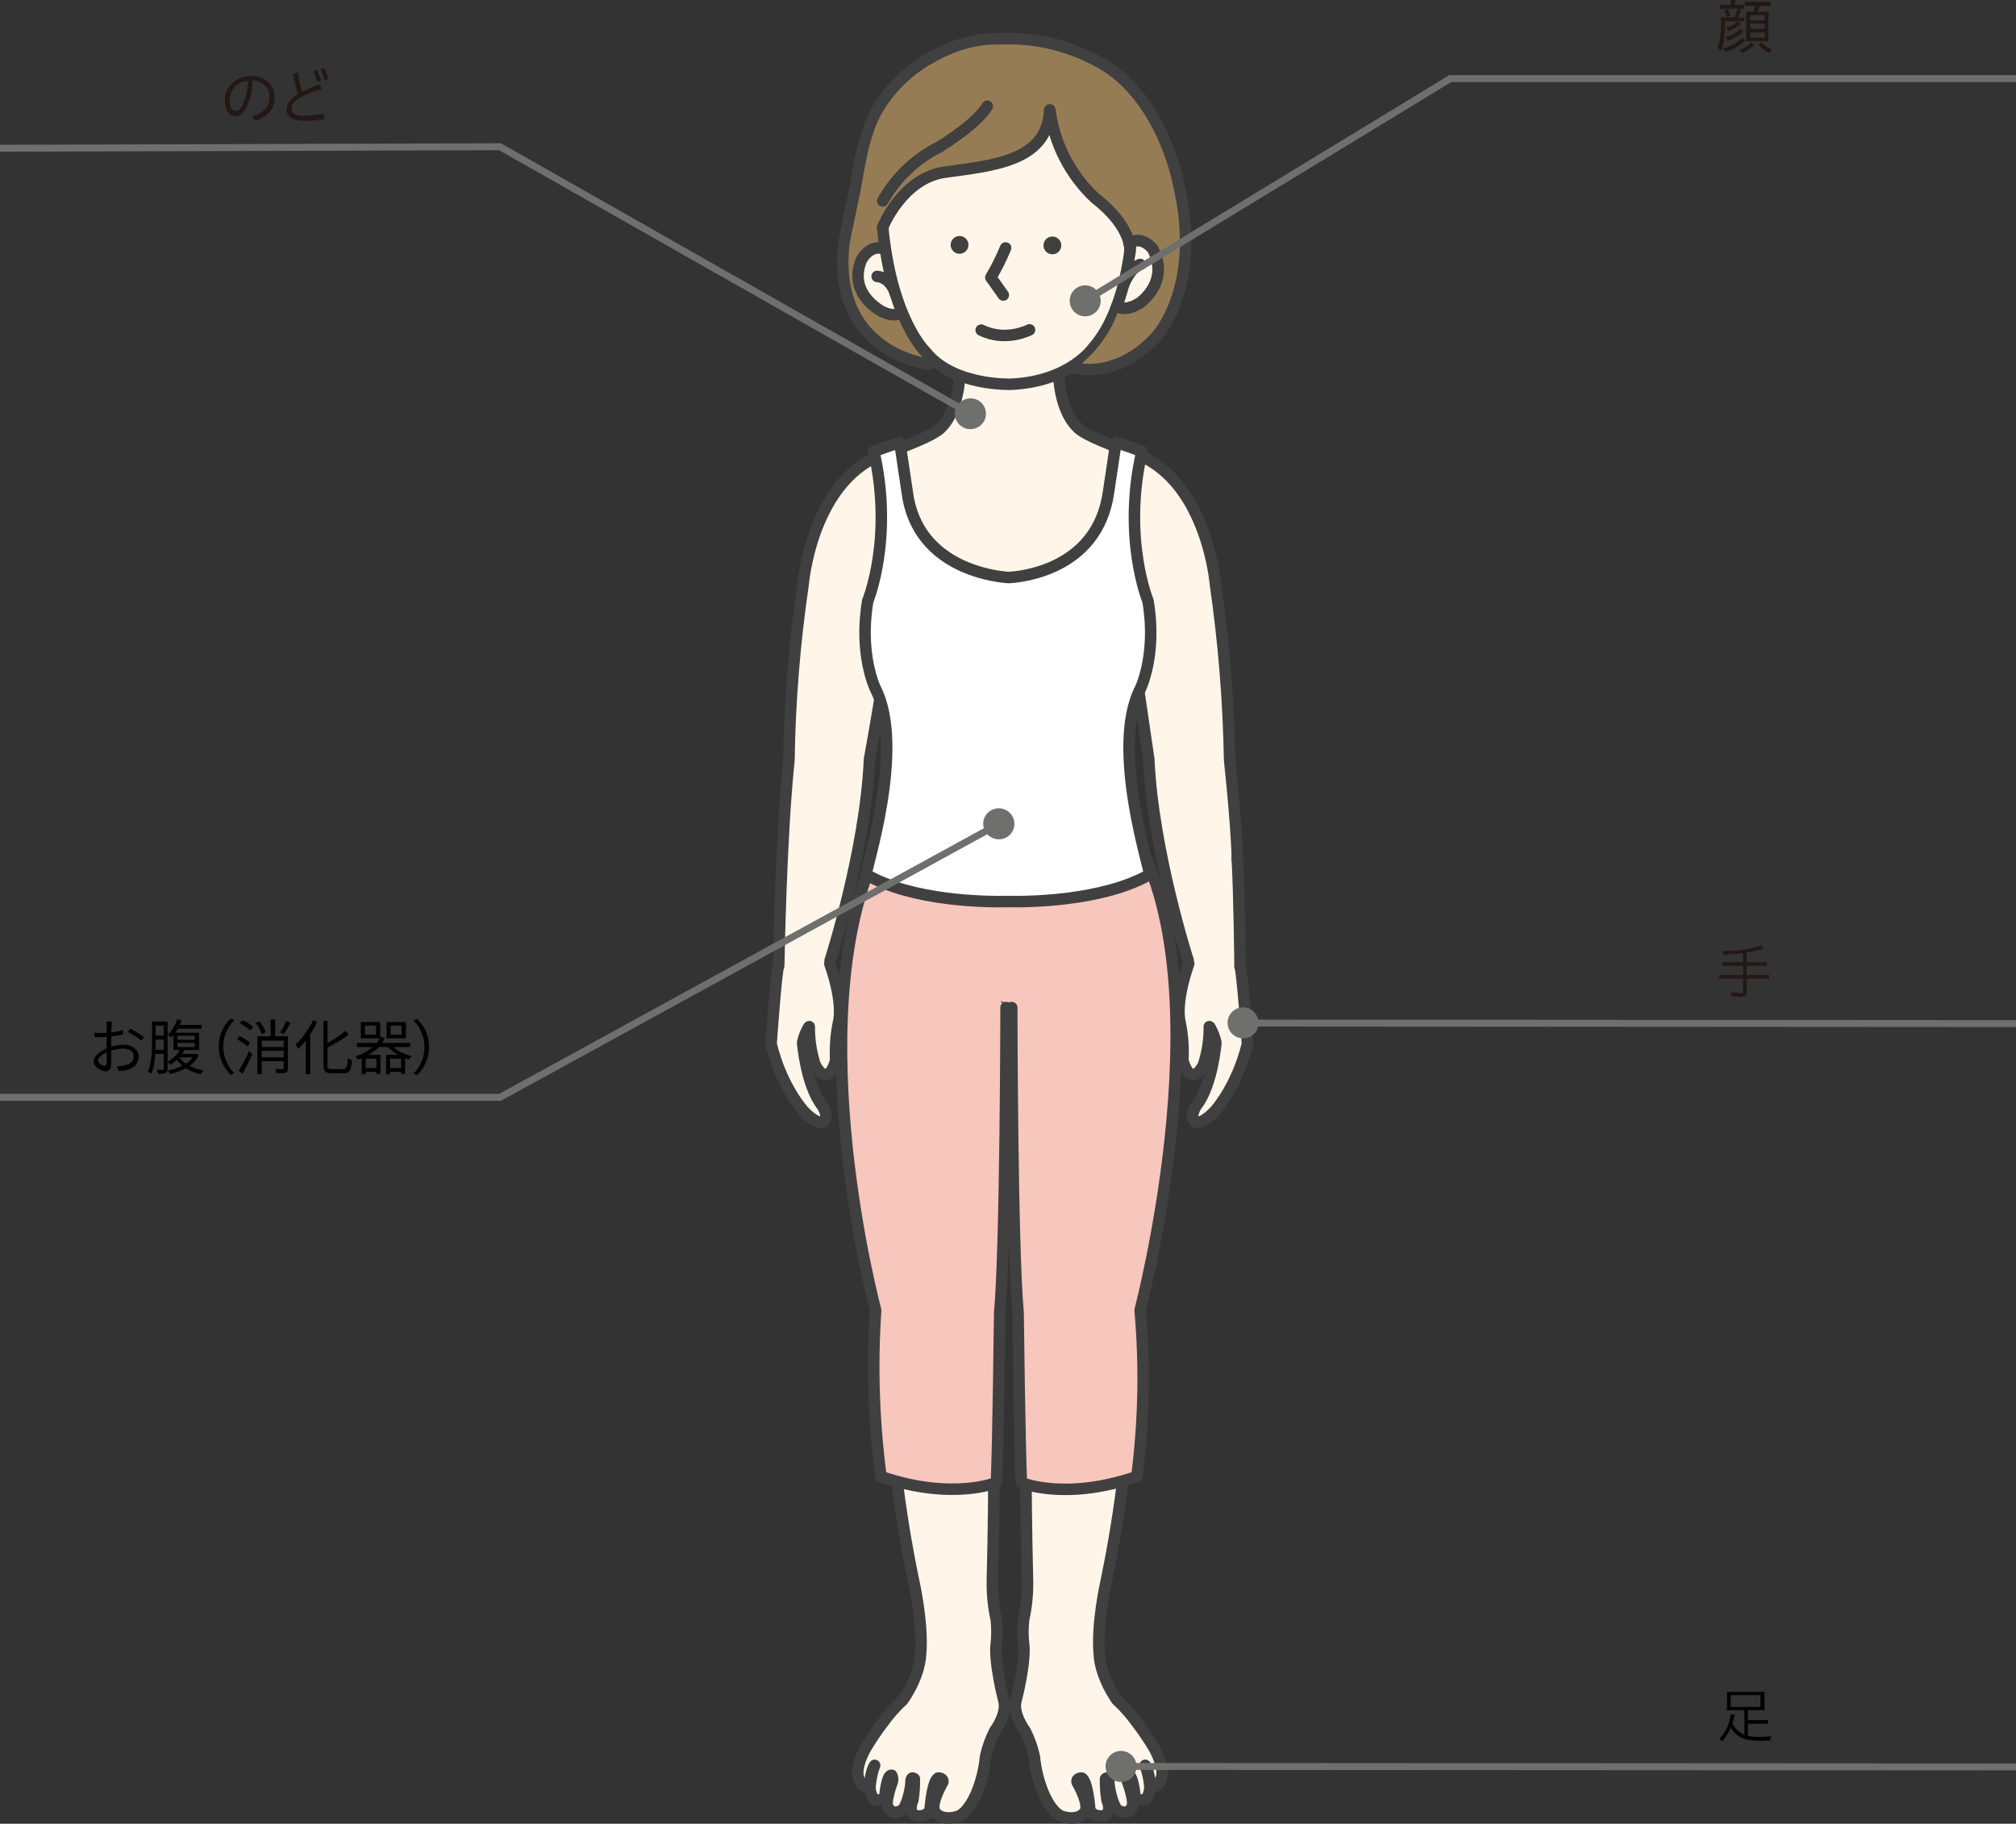<?xml version="1.0" encoding="UTF-8"?> <svg xmlns="http://www.w3.org/2000/svg" id="_レイヤー_2" data-name="レイヤー 2" viewBox="0 0 581.99 526.5"><rect x="0" y="0" width="581.99" height="526.5" fill="#333333" stroke="none"/><defs><style> .cls-1 { fill: #404040; } .cls-2 { fill: #fff; } .cls-2, .cls-3, .cls-4, .cls-5 { stroke: #404040; stroke-linecap: round; stroke-linejoin: round; stroke-width: 3.32px; } .cls-6 { fill: #967c55; } .cls-3, .cls-7 { fill: none; } .cls-4, .cls-8 { fill: #fff6e9; } .cls-9 { fill: #231815; } .cls-5, .cls-10 { fill: #f7c6bd; } .cls-7 { stroke: #6f6f6e; stroke-miterlimit: 10; stroke-width: 2px; } .cls-11 { fill: #6f6f6e; } </style></defs><g id="_レイヤー_1-2" data-name=" レイヤー 1"><g id="pc_hae_40" data-name="pc hae 40"><g id="_グループ_8999" data-name="グループ 8999"><g id="_グループ_8979" data-name="グループ 8979"><path id="_パス_22368" data-name="パス 22368" class="cls-4" d="M326.64,380.74s1.69,32.52-7.27,75.62c0,0-2.94,12.78-1.98,21.66,0,0,.07,5.43,4.99,12.7,2.12,1.96,4.04,4.12,5.73,6.46,1.8,2.35,3.47,4.8,4.99,7.34,0,0,3.45,5.8,2.06,9.1,0,0-.88,3.08-3.08,1.76,0,0-.37-4.19-1.47-5.73.63,1.7,1.05,3.48,1.25,5.29.26,1.57-.11,3.18-1.03,4.48,0,0-2.94,1.1-3.23-1.4,0,0-.59-5.8-1.91-5.51-.27.54-.35,1.17-.22,1.76,0,0,2.42,6.39,1.18,7.64,0,0-1.25,2.57-4.26.44,0,0-1.61-2.13-2.28-7.42,0,0,.22-2.35-.95-1.4-.05,2.09.09,4.18.44,6.24,0,0,1.69,3.52-1.1,4.48,0,0-3.01.44-3.89-1.83,0,0-.59-8.22-2.35-9.1,0,0-1.54-.07-1.32,1.17,0,0,3.96,6.76,2.13,8.81,0,0-1.69,2.42-6.17,1.18,0,0-2.94-.29-5.8-7.05-1.32-3.29-2.16-6.75-2.5-10.28-.56-2.57-1.45-5.07-2.64-7.42,0,0-3.74-4.92-2.64-8.81,0,0,3.01-11.53,2.13-16.81-.21-2.2-.19-4.41.07-6.61.82-3.74,1.19-7.56,1.1-11.38-.73-29.29-.37-49.85-.37-49.85"></path><path id="_パス_22369" data-name="パス 22369" class="cls-4" d="M256.46,380.74s-1.69,32.52,7.27,75.62c0,0,2.94,12.78,1.98,21.66,0,0-.07,5.43-4.99,12.7-2.12,1.96-4.04,4.12-5.73,6.46-1.8,2.35-3.46,4.8-4.99,7.34,0,0-3.45,5.8-2.06,9.1,0,0,.88,3.08,3.08,1.76,0,0,.37-4.19,1.47-5.73-.63,1.7-1.05,3.48-1.25,5.29-.26,1.57.11,3.18,1.03,4.48,0,0,2.94,1.1,3.23-1.4,0,0,.59-5.8,1.91-5.51.27.54.35,1.17.22,1.76,0,0-2.42,6.39-1.17,7.64,0,0,1.25,2.57,4.26.44,0,0,1.61-2.13,2.28-7.42,0,0-.22-2.35.95-1.4.05,2.09-.09,4.18-.44,6.24,0,0-1.69,3.52,1.1,4.48,0,0,3.01.44,3.89-1.83,0,0,.59-8.22,2.35-9.1,0,0,1.54-.07,1.32,1.17,0,0-3.96,6.76-2.13,8.81,0,0,1.69,2.42,6.17,1.18,0,0,2.94-.29,5.8-7.05,1.32-3.29,2.16-6.75,2.5-10.28.56-2.57,1.45-5.07,2.64-7.42,0,0,3.74-4.92,2.64-8.81,0,0-3.01-11.53-2.13-16.81.21-2.2.19-4.41-.07-6.61-.82-3.74-1.19-7.56-1.1-11.38.73-29.29.37-49.85.37-49.85"></path><path id="_パス_22370" data-name="パス 22370" class="cls-10" d="M255.42,252.12l1.1,24.38,34.95,13.51,39.57-8.44-2.42-36.49"></path><path id="_パス_22371" data-name="パス 22371" class="cls-5" d="M329.36,244.63c23.05,45.22-.22,133.62-.22,133.62,1.42,15.99,1.1,32.09-.95,48.02-21.36,7.34-33.99,1.47-33.33,1.76-.51-10.94-.95-48.97-.95-48.97-1.76-19.31-1.84-88.18-1.84-88.18"></path><path id="_パス_22372" data-name="パス 22372" class="cls-5" d="M252.56,246.83c-21.8,49.19.22,131.42.22,131.42-1.08,16.02-.56,32.1,1.54,48.02,20.48,7.05,33.33,1.76,33.33,1.76.51-10.94.95-48.97.95-48.97,1.76-19.31,1.84-88.18,1.84-88.18"></path><rect id="_長方形_5262" data-name="長方形 5262" class="cls-8" x="265.26" y="130.32" width="54.26" height="61.38"></rect><path id="_パス_22373" data-name="パス 22373" class="cls-8" d="M228.11,209.83l-1.32,17.4-3.23,65.56,6.53,9.18,1.61-5.36,4.99-.37,3.82-7.93v-.22l-1.4-8.96,8.96-35.61c2.57-8.88,3.38-8.66,2.42-38.25"></path><path id="_パス_22374" data-name="パス 22374" class="cls-8" d="M353.8,212.62l1.32,14.61,3.3,65.56-6.53,9.18-1.61-5.36-4.99-.37-3.82-7.93v-.22l1.4-8.96-9.03-35.61c-2.57-8.88-3.38-8.66-2.42-38.25"></path><path id="_パス_22375" data-name="パス 22375" class="cls-4" d="M357.99,279.13c.59.51,2.13,22.25,2.13,22.25-3.08,12.63-9.47,19.46-9.47,19.46-2.79,2.94-4.85,3.52-5.58,3.01-1.91-1.32.29-4.62.29-4.62,4.7-6.02,5.65-18.21,5.65-18.21-.31-1.55-.88-3.04-1.69-4.4"></path><path id="_パス_22376" data-name="パス 22376" class="cls-4" d="M343.16,278.25c-4.11,11.75-2.5,16.89-2.5,16.89.75,3.62,1.02,7.32.81,11.01,2.5,8.44,5.95,1.25,5.95,1.25,1.16-3.55,1.73-7.27,1.69-11.01"></path><path id="_パス_22377" data-name="パス 22377" class="cls-4" d="M224.73,279.13c-.59.51-2.13,22.25-2.13,22.25,3.08,12.63,9.47,19.46,9.47,19.46,2.79,2.94,4.85,3.52,5.58,3.01,1.91-1.32-.29-4.62-.29-4.62-4.7-6.02-5.65-18.21-5.65-18.21.31-1.55.88-3.04,1.69-4.4"></path><path id="_パス_22378" data-name="パス 22378" class="cls-4" d="M239.57,278.25c4.11,11.75,2.5,16.89,2.5,16.89-.75,3.62-1.02,7.32-.81,11.01-2.5,8.44-5.95,1.25-5.95,1.25-1.16-3.55-1.73-7.27-1.69-11.01"></path><path id="_パス_22379" data-name="パス 22379" class="cls-4" d="M273.34,121.36s6.46-11.45,5.14-21.51l27.53-2.57s-2.94,18.65,5.29,26.36c3.01,2.86,17.4,7.71,17.4,7.71,19.82,8.3,22.17,37.22,22.17,37.22,2.44,16.86,3.81,33.85,4.11,50.88,2.35,22.39,2.2,28.71,2.2,28.71"></path><path id="_パス_22380" data-name="パス 22380" class="cls-4" d="M323.63,162.91c3.82,28.34,8,56.24,8,56.24,1.18,26.58,11.38,58.15,11.38,58.15"></path><path id="_パス_22381" data-name="パス 22381" class="cls-4" d="M224.81,278.55s.59-36.64,2.94-59.03c.25-17.03,1.63-34.03,4.11-50.88,0,0,2.35-28.93,22.17-37.22,0,0,14.39-4.84,17.4-7.71,8.15-7.78,5.29-26.36,5.29-26.36l21.73.95"></path><path id="_パス_22382" data-name="パス 22382" class="cls-4" d="M260.12,162.03c-3.82,28.34-9.1,57.12-9.1,57.12-1.17,26.58-11.38,58.15-11.38,58.15"></path><path id="_パス_22383" data-name="パス 22383" class="cls-6" d="M251.39,38.1c-2.87,10.86-5.18,21.86-6.9,32.96-3.67,22.54,16.22,32.23,16.22,32.23,4.61,1.69,9.48,2.56,14.39,2.57"></path><path id="_パス_22384" data-name="パス 22384" class="cls-6" d="M271.72,28.63c-.22,15.78-12.55,30.17-12.55,30.17-3.52,5.95-8.08,3.96-8.08,3.96-7.34-23.57,3.23-33.99,3.23-33.99,5.29-8.88,15.27-13.07,15.27-13.07,3.89,2.57,2.13,12.92,2.13,12.92Z"></path><path id="_パス_22385" data-name="パス 22385" class="cls-4" d="M324.36,71.8c4.33-5.43,8.44.07,8.44.07,5.07,9.77-3.89,15.71-3.89,15.71-5.36,3.16-8.22.15-8.22.15"></path><path id="_パス_22386" data-name="パス 22386" class="cls-4" d="M329.14,76.35c-2.86.81-4.85,6.02-4.85,6.02"></path><path id="_パス_22387" data-name="パス 22387" class="cls-4" d="M258.8,74.08c-6.83-6.24-10.21,1.18-10.21,1.18-3.89,9.77,6.17,14.76,6.17,14.76,5.65,2.64,7.34-1.84,7.34-1.84"></path><path id="_パス_22388" data-name="パス 22388" class="cls-4" d="M253.22,79.8c4.04.37,5.29,4.99,5.29,4.99"></path><path id="_パス_22389" data-name="パス 22389" class="cls-4" d="M318.42,31.86s8.15,22.98,8,33.33c.81.22-.44,23.42-10.72,35.09-.07.07-6.75,9.91-23.86,10.65,0,0-16.89.59-24.67-9.4,0,0-9.4-8.81-12.19-34.36-.81-7.56,7.34-31.42,7.34-31.42"></path><circle id="_楕円形_749" data-name="楕円形 749" class="cls-1" cx="303.81" cy="70.85" r="2.57"></circle><circle id="_楕円形_750" data-name="楕円形 750" class="cls-1" cx="277.01" cy="70.7" r="2.57"></circle><path id="_パス_22390" data-name="パス 22390" class="cls-3" d="M290.3,71.58c-1.21,2.94-2.63,5.79-4.26,8.52l3.6,5.07"></path><path id="_パス_22391" data-name="パス 22391" class="cls-6" d="M265.04,19.01s10.42-14.02,45.45-4.26c0,0,25.84,6.09,31.28,45.74,0,0,3.89,31.5-11.67,40.16-16.01,9.03-19.53,5.65-19.53,5.65,5.59-4.18,9.85-9.9,12.26-16.45.29-.81,11.23-.22,11.53-12.78,0,0-1.1-7.2-6.46-8.08,0,0-.81,1.76-2.06,4.41-.22.51,2.72-8.15-11.82-19.16,0,0-7.71-5.21-11.67-26.87"></path><path id="_パス_22392" data-name="パス 22392" class="cls-6" d="M304.76,22.76c1.61,23.27-20.12,25.03-20.12,25.03-22.61-1.76-32.74,20.56-32.74,20.56l6.31-36.41,14.02-14.46,19.97-.29"></path><path id="_パス_22393" data-name="パス 22393" class="cls-3" d="M254.84,58c3.76-6.7,9.44-12.12,16.3-15.57,11.6-7.2,13.88-11.75,13.88-11.75"></path><path id="_パス_22394" data-name="パス 22394" class="cls-3" d="M303.07,31.71c1.26,9.79,5.91,18.83,13.14,25.55,11.16,8.66,9.98,15.71,9.98,15.71"></path><path id="_パス_22395" data-name="パス 22395" class="cls-3" d="M303,32.08c-.81,14.46-16.37,15.71-30.17,17.62-12.41,1.69-18.06,16-18.06,16"></path><path id="_パス_22396" data-name="パス 22396" class="cls-3" d="M268.71,16.66c10.57-6.17,19.23-5.43,19.23-5.43,11.24-.66,22.41,2.21,31.94,8.22,16.01,10.79,20.19,32.97,20.19,32.97,7.49,30.61-6.46,45.01-6.46,45.01-12.11,12.85-24.16,8.59-24.16,8.59"></path><path id="_パス_22397" data-name="パス 22397" class="cls-3" d="M325.98,70.26c3.67-2.57,6.83,1.61,6.83,1.61,5.07,9.77-3.89,15.71-3.89,15.71-3.38,2.06-5.21,1.54-6.53.88"></path><path id="_パス_22398" data-name="パス 22398" class="cls-3" d="M268.2,16.88c-14.32,8.44-17.55,20.63-17.55,20.63-2.2,6.17-2.86,12.41-3.96,17.77-1.76,8.3-3.01,14.46-3.01,14.46-3.97,32.3,24.38,35.39,24.38,35.39"></path><path id="_パス_22399" data-name="パス 22399" class="cls-4" d="M283.25,95.3c7.12,3.52,13.95-.07,13.95-.07"></path><path id="_パス_22400" data-name="パス 22400" class="cls-2" d="M329.21,198.82s4.85-9.84,2.2-25.33c0,0-7.49-18.06-1.76-43.17,0,0-4.62-1.76-7.49-2.57l-2.13,14.24c-3.16,22.83-25.92,24.59-28.85,24.74-2.5-.15-26.43-2.06-29.29-24.74l-2.13-14.24c-2.86.88-7.49,2.57-7.49,2.57,5.73,25.11-1.76,43.17-1.76,43.17-2.64,15.42,2.2,25.33,2.2,25.33,8.88,17.25-3.23,53.3-2.64,53.67,13.43,7.71,34.73,7.93,40.89,7.78,6.17.15,27.46-.15,40.89-7.78.59-.37-11.52-36.41-2.64-53.67Z"></path><path id="_パス_22401" data-name="パス 22401" class="cls-4" d="M357.18,247.71c.59,10.2.81,31.28.81,31.28"></path></g><g id="_グループ_8981" data-name="グループ 8981"><g id="_グループ_8980" data-name="グループ 8980"><path id="_パス_22402" data-name="パス 22402" class="cls-9" d="M502.26,5.07c.44.02.88,0,1.32-.07v1.25c-.44-.07-.88-.09-1.32-.07h-4.26c.01,1.92-.11,3.83-.37,5.73-.14,1.03-.46,2.02-.95,2.94-.23-.44-.52-.83-.88-1.17.34-.61.56-1.29.66-1.98.26-1.7.38-3.42.37-5.14.01-.54-.01-1.08-.07-1.61.51.06,1.03.09,1.54.07h2.35c.43-.79.75-1.63.95-2.5l1.03.37c-.37.95-.59,1.54-.88,2.13l.51.07h0ZM499.61,1.1c.02-.37,0-.74-.07-1.1h1.4c-.07.36-.09.73-.07,1.1v.29h1.25c.44.02.88,0,1.32-.07v1.25c-.44-.07-.88-.09-1.32-.07h-4.33c-.42-.02-.84,0-1.25.07v-1.25c.44.07.88.09,1.32.07h1.69l.07-.29h0ZM503.72,11.82c-.22.22-.29.22-.51.44-1.51,1.26-3.26,2.21-5.14,2.79-.18-.39-.4-.76-.66-1.1,1.45-.33,2.82-.92,4.04-1.76.55-.34,1.05-.76,1.47-1.25l.81.88ZM498.51,4.99c-.14-.72-.39-1.41-.73-2.06l1.03-.37c.26.65.48,1.31.66,1.98l-.95.44ZM503.36,9.1c-.23.15-.45.33-.66.51-1.17.97-2.52,1.72-3.96,2.2-.17-.37-.39-.72-.66-1.03,1.66-.43,3.18-1.3,4.41-2.5l.88.81ZM502.55,6.97c-.59.44-.95.66-1.03.73-.82.53-1.71.95-2.64,1.25-.15-.36-.38-.69-.66-.95,1.28-.29,2.46-.9,3.45-1.76l.88.73ZM506.51,12.92c-1.01,1.06-2.24,1.89-3.6,2.42-.21-.37-.48-.69-.81-.95.71-.2,1.38-.52,1.98-.95.57-.31,1.07-.74,1.47-1.25l.96.73ZM505.41,1.69c-.56-.02-1.13,0-1.69.07V.44c.56.07,1.12.1,1.69.07h4.04c.56.02,1.13,0,1.69-.07v1.32c-.56-.07-1.12-.09-1.69-.07h-1.4c-.22.59-.44,1.17-.66,1.69h1.69c.52.02,1.03,0,1.54-.07,0,.44-.07.88-.07,1.54v5.51c-.02.54,0,1.08.07,1.61-.44,0-.95-.07-1.47-.07h-3.74c-.47-.02-.94,0-1.4.07,0-.51.07-.96.07-1.54v-5.58c.02-.52,0-1.03-.07-1.54.44,0,.81.07,1.47.07h.66c.26-.54.46-1.11.59-1.69h-1.32ZM505.27,5.87h4.18v-1.47h-4.18v1.47ZM505.27,8.29h4.18v-1.47h-4.18v1.47ZM505.27,10.86h4.18v-1.47h-4.18v1.47ZM508.5,12.19c.88.91,1.93,1.63,3.08,2.13-.32.32-.61.66-.88,1.03-1.15-.67-2.19-1.51-3.08-2.5l.88-.66Z"></path></g></g><g id="_グループ_8984" data-name="グループ 8984"><g id="_グループ_8983" data-name="グループ 8983"><path id="_パス_22403" data-name="パス 22403" class="cls-7" d="M581.98,22.68h-163.28l-105.72,64.31"></path><g id="_グループ_8982" data-name="グループ 8982"><path id="_パス_22404" data-name="パス 22404" class="cls-11" d="M311.52,82.74c-2.27.97-3.32,3.6-2.35,5.87s3.6,3.32,5.87,2.35c2.27-.97,3.32-3.6,2.35-5.87,0,0,0,0,0,0-.97-2.27-3.6-3.32-5.87-2.35Z"></path></g></g></g><g id="_グループ_8986" data-name="グループ 8986"><g id="_グループ_8985" data-name="グループ 8985"><path id="_パス_22405" data-name="パス 22405" class="cls-9" d="M72.83,33.55c3.38-.96,4.99-2.86,4.99-5.51,0-2.86-2.13-4.7-4.92-4.85.06,2.83-.6,5.64-1.91,8.15-.88,1.61-1.91,2.2-3.08,2.2-1.61,0-3.01-1.69-3.01-4.62,0-3.52,2.94-6.97,7.64-6.97,3.82,0,6.76,2.42,6.76,6.09,0,3.45-2.06,5.65-5.65,6.83l-.81-1.32ZM71.51,23.27c-2.92.29-5.16,2.72-5.21,5.65,0,2.2.88,3.16,1.69,3.16.66,0,1.25-.37,1.84-1.4,1.17-2.29,1.75-4.84,1.69-7.41h0Z"></path><path id="_パス_22406" data-name="パス 22406" class="cls-9" d="M92.29,24.37c.29.41.44.9.44,1.4-2.04.54-4.01,1.3-5.87,2.28-2.06,1.1-2.72,2.35-2.72,3.45s.95,1.91,3.67,1.91c1.87-.02,3.74-.22,5.58-.59.15.4.22.82.22,1.25v.29c-1.86.36-3.76.53-5.65.51-3.6,0-5.21-1.25-5.21-3.3,0-1.47,1.1-3.08,3.3-4.41-.67-1.91-1.16-3.87-1.47-5.87.37-.15.77-.23,1.17-.22h.29c.21,1.85.63,3.67,1.25,5.43,1.6-.86,3.27-1.57,5-2.14ZM91.41,20.19c.55.97.97,2.01,1.25,3.08l-1.1.37c-.22-1.08-.62-2.13-1.17-3.08l1.03-.37ZM93.54,19.68c.57.96.99,2,1.25,3.08l-1.1.37c-.24-1.1-.63-2.17-1.17-3.16l1.03-.29Z"></path></g></g><g id="_グループ_8989" data-name="グループ 8989"><g id="_グループ_8988" data-name="グループ 8988"><path id="_パス_22407" data-name="パス 22407" class="cls-7" d="M0,42.8l144.34-.44,136.04,77.24"></path><g id="_グループ_8987" data-name="グループ 8987"><path id="_パス_22408" data-name="パス 22408" class="cls-11" d="M277.96,123.34c2.15,1.18,4.85.43,6.09-1.69,1.22-2.15.46-4.88-1.69-6.09-2.15-1.18-4.85-.43-6.09,1.69-1.23,2.1-.52,4.8,1.58,6.03.04.02.07.04.11.06Z"></path></g></g></g><g id="_グループ_8991" data-name="グループ 8991"><g id="_グループ_8990" data-name="グループ 8990"><path id="_パス_22409" data-name="パス 22409" class="cls-9" d="M503.14,275.17c-1.84.22-3.67.37-5.51.44-.07-.37-.22-.72-.44-1.03h.37c3.96,0,9.1-.81,10.79-1.69l.95.95c-1.66.5-3.35.89-5.07,1.18v2.79h4.04c.59.02,1.18,0,1.76-.07v1.18c-.58-.07-1.17-.09-1.76-.07h-4.04v2.64h4.77c.59.02,1.18,0,1.76-.07v1.18c-.58-.07-1.17-.09-1.76-.07h-4.77v3.89c0,1.03-.44,1.32-1.83,1.32-.66,0-1.61-.07-2.5-.15,0-.41-.09-.82-.29-1.18.95.16,1.9.25,2.86.29.51,0,.73-.15.73-.51v-3.67h-5.14c-.59-.02-1.18,0-1.76.07v-1.18c.58.07,1.17.09,1.76.07h5.14v-2.64h-4.19c-.59-.02-1.18,0-1.76.07v-1.18c.58.07,1.17.09,1.76.07h4.19l-.07-2.64h0Z"></path></g></g><g id="_グループ_8994" data-name="グループ 8994"><g id="_グループ_8993" data-name="グループ 8993"><line id="_線_1364" data-name="線 1364" class="cls-7" x1="581.99" y1="295.51" x2="358.58" y2="295.36"></line><g id="_グループ_8992" data-name="グループ 8992"><path id="_パス_22410" data-name="パス 22410" class="cls-11" d="M358.87,290.81c-2.47,0-4.48,2-4.48,4.48s2,4.48,4.48,4.48,4.48-2,4.48-4.48h0c-.06-2.45-2.03-4.42-4.48-4.48Z"></path></g></g></g><g id="_グループ_8998" data-name="グループ 8998"><g id="_グループ_8997" data-name="グループ 8997"><g id="_グループ_8996" data-name="グループ 8996"><path id="_パス_22411" data-name="パス 22411" class="cls-7" d="M0,316.8h144.34l144.27-79.07"></path><g id="_グループ_8995" data-name="グループ 8995"><path id="_パス_22412" data-name="パス 22412" class="cls-11" d="M290.52,241.76c2.17-1.2,2.96-3.92,1.76-6.09-1.2-2.17-3.92-2.96-6.09-1.76-2.15,1.13-2.98,3.79-1.85,5.94.03.05.05.1.08.15,1.2,2.16,3.92,2.95,6.09,1.76Z"></path></g></g></g></g></g><g id="_グループ_9005" data-name="グループ 9005"><g id="_グループ_9002" data-name="グループ 9002"><g id="_グループ_9001" data-name="グループ 9001"><line id="_線_1365" data-name="線 1365" class="cls-7" x1="581.99" y1="510.11" x2="323.34" y2="509.96"></line><g id="_グループ_9000" data-name="グループ 9000"><path id="_パス_22413" data-name="パス 22413" class="cls-11" d="M323.63,505.48c-2.47,0-4.48,2-4.48,4.48,0,2.47,2.01,4.48,4.48,4.48,2.47,0,4.48-2,4.48-4.48-.01-2.47-2.01-4.47-4.48-4.48Z"></path></g></g></g><g id="_グループ_9004" data-name="グループ 9004"><g id="_グループ_9003" data-name="グループ 9003"><path id="_パス_22414" data-name="パス 22414" d="M503.43,493.73h-3.16c-.59-.02-1.18,0-1.76.07.07-.41.09-.83.07-1.25v-2.94c.02-.42,0-.84-.07-1.25.63.07,1.27.09,1.91.07h7.12c.64.03,1.28,0,1.91-.07-.07.41-.09.83-.07,1.25v2.94c-.01.42,0,.84.07,1.25-.58-.07-1.17-.09-1.76-.07h-3.08v2.86h4.11c.54.02,1.08,0,1.61-.07v1.18c-.54-.07-1.08-.1-1.61-.07h-4.11v3.52c1.06.21,2.15.31,3.23.29.88,0,2.2-.07,3.52-.15-.2.36-.32.76-.37,1.18-.95,0-1.76.07-2.72.07-2.94,0-4.85-.37-6.24-1.25-1-.65-1.83-1.53-2.42-2.57-.57,1.47-1.39,2.84-2.42,4.04-.24-.3-.54-.55-.88-.73,1.9-1.95,3.07-4.49,3.3-7.2l1.18.22c-.1.29-.17.58-.22.88-.1.53-.24,1.04-.44,1.54.65,1.53,1.9,2.72,3.45,3.3v-7.05h-.15ZM499.61,489.4v3.38h8.59v-3.38h-8.59Z"></path></g></g></g><g id="_グループ_9006" data-name="グループ 9006"><path id="_パス_22415" data-name="パス 22415" d="M32.31,294.99c-.03.12-.06.24-.07.37v.88c0,.34-.02.69-.07,1.03-.07.44,0,.88-.07,1.4v8.52c.02.43-.06.85-.22,1.25-.11.26-.29.49-.51.66-.24.15-.52.23-.81.22-.38,0-.75-.08-1.1-.22-.43-.15-.83-.37-1.17-.66-.33-.26-.63-.55-.88-.88-.22-.33-.35-.71-.37-1.1.03-.56.24-1.1.59-1.54.43-.55.95-1.03,1.54-1.4.63-.4,1.29-.74,1.98-1.03.76-.29,1.55-.51,2.35-.66.73-.14,1.46-.21,2.2-.22.76,0,1.51.14,2.2.44.61.24,1.14.65,1.54,1.18.38.51.58,1.13.59,1.76.01.64-.14,1.27-.44,1.84-.29.54-.72,1-1.25,1.32-.6.4-1.27.67-1.98.81-.36.08-.73.13-1.1.15-.37,0-.73.07-1.03.07l-.51-1.4h1.03c.35-.01.69-.06,1.03-.15.49-.07.96-.22,1.4-.44.42-.19.78-.5,1.03-.88.27-.38.4-.85.37-1.32,0-.44-.13-.88-.37-1.25-.26-.35-.62-.6-1.03-.73-.47-.18-.97-.27-1.47-.29-.74,0-1.48.07-2.2.22-.75.15-1.49.37-2.2.66-.53.21-1.04.46-1.54.73-.41.26-.79.58-1.1.95-.24.26-.37.6-.37.95,0,.21.08.42.22.59.15.15.29.37.51.44.18.13.38.23.59.29.19.07.39.12.59.15.18.02.35-.06.44-.22.1-.21.15-.43.15-.66v-11.53c.02-.13,0-.26-.07-.37h1.61v.07ZM27.32,298.08c.44.07.88.07,1.17.15.32.04.64.04.96,0,.47.01.93-.01,1.4-.07.51-.07,1.1-.07,1.61-.15.55-.06,1.09-.15,1.61-.29.5-.08.99-.2,1.47-.37v1.32c-.44.07-.95.22-1.47.29s-1.1.15-1.69.22c-.53.08-1.07.13-1.61.15-.44.06-.88.08-1.32.07h-1.25c-.32.02-.64,0-.95-.07l.07-1.25ZM37.59,296.9c.44.22.88.51,1.4.81s.95.59,1.47.88c.44.29.81.59,1.1.81l-.73,1.1c-.24-.26-.51-.48-.81-.66-.29-.22-.66-.44-1.03-.73l-1.1-.66c-.37-.22-.66-.37-.95-.51l.66-1.03Z"></path><path id="_パス_22416" data-name="パス 22416" d="M43.83,294.92h1.1v6.17c0,.66,0,1.4-.07,2.13,0,.81-.07,1.54-.15,2.35-.08.79-.2,1.57-.37,2.35-.17.7-.39,1.39-.66,2.06-.08-.09-.18-.17-.29-.22-.15-.07-.22-.15-.37-.22s-.22-.15-.37-.15c.31-.63.53-1.29.66-1.98.15-.73.29-1.47.37-2.2s.15-1.47.15-2.2.07-1.4.07-2.06v-6.02h-.07ZM44.35,294.92h3.52v1.18h-3.52v-1.18ZM44.42,303.07h3.38v1.18h-3.38v-1.18ZM44.42,298.96h3.38v1.17h-3.38v-1.17ZM47.21,294.92h1.17v13.58c0,.28-.05.55-.15.81-.06.21-.23.38-.44.44-.22.07-.51.15-.81.22-.37,0-.81.07-1.32.07.01-.13-.01-.25-.07-.37-.07-.15-.07-.29-.15-.44-.07-.11-.12-.24-.15-.37h1.69c.14.02.27-.08.29-.22,0-.02,0-.05,0-.07v-13.66h-.07ZM51.18,294.26l1.25.37c-.22.59-.51,1.18-.81,1.83-.3.59-.64,1.15-1.03,1.69-.35.5-.74.97-1.17,1.4l-.29-.29c-.14-.08-.26-.18-.37-.29-.15-.07-.22-.22-.37-.22.63-.58,1.17-1.25,1.61-1.98.49-.78.89-1.62,1.18-2.5h0ZM52.06,302.85l1.17.29c-.45.9-1.05,1.72-1.76,2.42-.68.68-1.41,1.29-2.2,1.83l-.29-.29c-.1-.12-.23-.22-.37-.29-.15-.07-.22-.22-.29-.22.77-.45,1.49-.99,2.13-1.61.65-.62,1.2-1.34,1.62-2.13h0ZM56.17,304.25h.22l.22-.07.81.37c-.33.77-.81,1.46-1.4,2.06-.59.62-1.26,1.16-1.98,1.61-.75.44-1.53.81-2.35,1.1-.83.32-1.69.57-2.57.73-.07-.19-.17-.36-.29-.51-.15-.15-.22-.37-.37-.51.79-.15,1.58-.35,2.35-.59.76-.26,1.49-.58,2.2-.95.67-.35,1.29-.8,1.84-1.32.5-.49.92-1.06,1.25-1.69v-.22h.08ZM50.07,298.15h7.41v4.99h-7.41v-4.99ZM51.1,295.88h7.12v1.1h-7.71l.59-1.1ZM51.62,305.06c.47.67,1.03,1.27,1.69,1.76.79.54,1.63,1.01,2.5,1.4.95.38,1.93.65,2.94.81-.16.16-.31.33-.44.51-.13.19-.25.39-.37.59-1.05-.2-2.06-.54-3.01-1.03-.91-.41-1.75-.95-2.5-1.61-.71-.62-1.33-1.34-1.84-2.13l1.03-.29ZM51.76,304.25h4.92v1.03h-5.58l.66-1.03ZM51.25,299.03v1.17h4.99v-1.17h-4.99ZM51.25,301.09v1.18h4.99v-1.18h-4.99Z"></path><path id="_パス_22417" data-name="パス 22417" d="M63.14,302.19c0-1.07.14-2.13.44-3.16.27-.95.67-1.87,1.17-2.72.51-.84,1.12-1.6,1.84-2.28l1.03.51c-.66.65-1.23,1.39-1.69,2.2-.48.8-.85,1.67-1.1,2.57-.49,1.88-.49,3.85,0,5.73.29.89.66,1.75,1.1,2.57.46.81,1.02,1.55,1.69,2.2l-1.03.51c-.69-.72-1.31-1.5-1.84-2.35-.51-.85-.9-1.76-1.17-2.72-.3-1-.45-2.04-.44-3.08Z"></path><path id="_パス_22418" data-name="パス 22418" d="M68.43,299.98l.73-.88c.38.17.75.36,1.1.59.38.22.75.46,1.1.73.31.16.59.39.81.66l-.73,1.03c-.25-.24-.52-.46-.81-.66-.29-.22-.73-.51-1.1-.73-.35-.27-.72-.52-1.1-.73ZM68.94,309.08c.29-.44.59-.95.95-1.61.37-.59.66-1.25,1.03-1.98.37-.66.66-1.32.95-1.98l.95.81c-.29.59-.51,1.25-.88,1.91-.29.66-.66,1.32-.95,1.98-.29.6-.61,1.19-.95,1.76l-1.1-.88ZM69.24,295.36l.81-.88c.38.17.75.36,1.1.59.38.22.75.46,1.1.73.3.18.57.41.81.66l-.81,1.03c-.24-.26-.51-.48-.81-.66-.33-.26-.67-.51-1.03-.73-.44-.29-.8-.51-1.17-.73h0ZM73.79,295.36l1.1-.51c.26.33.51.67.73,1.03l.66,1.1c.18.33.32.67.44,1.03l-1.17.59c-.07-.29-.22-.59-.37-1.03-.17-.41-.36-.8-.59-1.18-.29-.33-.56-.67-.81-1.02h0ZM74.3,299.17h8.23v1.25h-6.97v9.69h-1.25v-10.94ZM75.11,305.27h7.42v1.1h-7.41v-1.1ZM75.11,302.26h7.34v1.1h-7.34v-1.1ZM78.12,294.33h1.32v5.65h-1.32v-5.65ZM81.87,299.17h1.25v9.25c0,.28-.04.55-.15.81-.09.22-.28.38-.51.44-.33.1-.68.14-1.03.15h-1.61c-.02-.2-.07-.4-.15-.59-.05-.22-.15-.42-.29-.59h2.13c.18.02.35-.11.37-.29v-9.18h0ZM82.6,294.77l1.25.51c-.29.59-.59,1.18-.95,1.76-.29.51-.61,1-.96,1.47l-1.1-.44c.22-.29.44-.66.66-1.03s.44-.73.66-1.18c.17-.36.31-.72.44-1.1h0Z"></path><path id="_パス_22419" data-name="パス 22419" d="M90.31,294.55l1.25.44c-.44,1.02-.96,2-1.54,2.94-.57.95-1.21,1.86-1.91,2.72-.63.78-1.32,1.52-2.06,2.2,0-.15-.07-.22-.22-.44-.11-.16-.21-.33-.29-.51-.08-.14-.18-.26-.29-.37.71-.56,1.35-1.2,1.91-1.91.62-.77,1.19-1.58,1.69-2.42.63-.79,1.13-1.69,1.47-2.64ZM88.33,299.1l1.25-1.25h0v12.26h-1.32v-11.01h.07ZM93.24,294.7h1.32v12.78c-.02.25,0,.5.07.73.06.17.2.31.37.37.24.06.49.09.73.07h3.38c.28.03.55-.08.73-.29.19-.29.32-.61.37-.95.1-.63.15-1.27.15-1.91.18.14.38.26.59.37l.66.22c-.03.74-.13,1.48-.29,2.2-.1.45-.33.86-.66,1.18-.42.26-.91.39-1.4.37h-3.52c-.47.02-.95-.06-1.4-.22-.34-.12-.61-.39-.73-.73-.17-.47-.24-.97-.22-1.47v-12.7h-.15ZM99.71,297.56l.96,1.1c-.61.51-1.24.97-1.91,1.4-.73.44-1.47.88-2.28,1.32s-1.54.88-2.28,1.25c-.09-.17-.16-.34-.22-.51-.08-.18-.18-.35-.29-.51.73-.37,1.47-.81,2.2-1.25s1.47-.95,2.13-1.4c.61-.41,1.17-.88,1.69-1.39h0Z"></path><path id="_パス_22420" data-name="パス 22420" d="M109.84,299.32l1.25.37c-.68,1.48-1.71,2.76-3.01,3.74-1.43,1.06-3.02,1.91-4.7,2.5-.07-.07-.15-.22-.22-.29-.07-.15-.22-.22-.29-.37s-.22-.22-.29-.29c1.61-.5,3.12-1.27,4.48-2.28,1.2-.87,2.16-2.03,2.79-3.38ZM103.01,301.09h15.42v1.18h-15.42v-1.18ZM104.18,295.07h5.58v4.7h-5.58v-4.7ZM104.4,304.54h5.43v5.51h-1.17v-4.41h-3.08v4.48h-1.17v-5.58ZM104.99,308.35h4.18v1.1h-4.18v-1.1ZM105.36,296.09v2.64h3.16v-2.64h-3.16ZM111.45,304.54h5.51v5.51h-1.17v-4.41h-3.16v4.48h-1.17v-5.58ZM111.6,295.07h5.58v4.7h-5.58v-4.7ZM112.85,301.45c.42.58.94,1.08,1.54,1.47.66.48,1.37.87,2.13,1.18.76.33,1.54.6,2.35.81-.07.07-.22.15-.29.29s-.22.22-.29.37-.15.22-.22.37c-.83-.25-1.64-.57-2.42-.95-.79-.38-1.52-.85-2.2-1.4-.63-.49-1.2-1.05-1.69-1.69l1.1-.44ZM112.04,308.35h4.18v1.1h-4.18v-1.1ZM112.77,296.09v2.64h3.16v-2.64h-3.16Z"></path><path id="_パス_22421" data-name="パス 22421" d="M123.86,302.19c0,2.07-.56,4.1-1.61,5.87-.52.85-1.14,1.64-1.84,2.35l-1.03-.51c.66-.65,1.23-1.39,1.69-2.2.48-.8.85-1.67,1.1-2.57.49-1.88.49-3.85,0-5.73-.29-.89-.66-1.75-1.1-2.57-.46-.81-1.02-1.55-1.69-2.2l1.03-.51c.67.71,1.29,1.47,1.84,2.28.51.85.9,1.76,1.17,2.72.3,1,.45,2.04.44,3.08Z"></path></g></g></g></svg> 